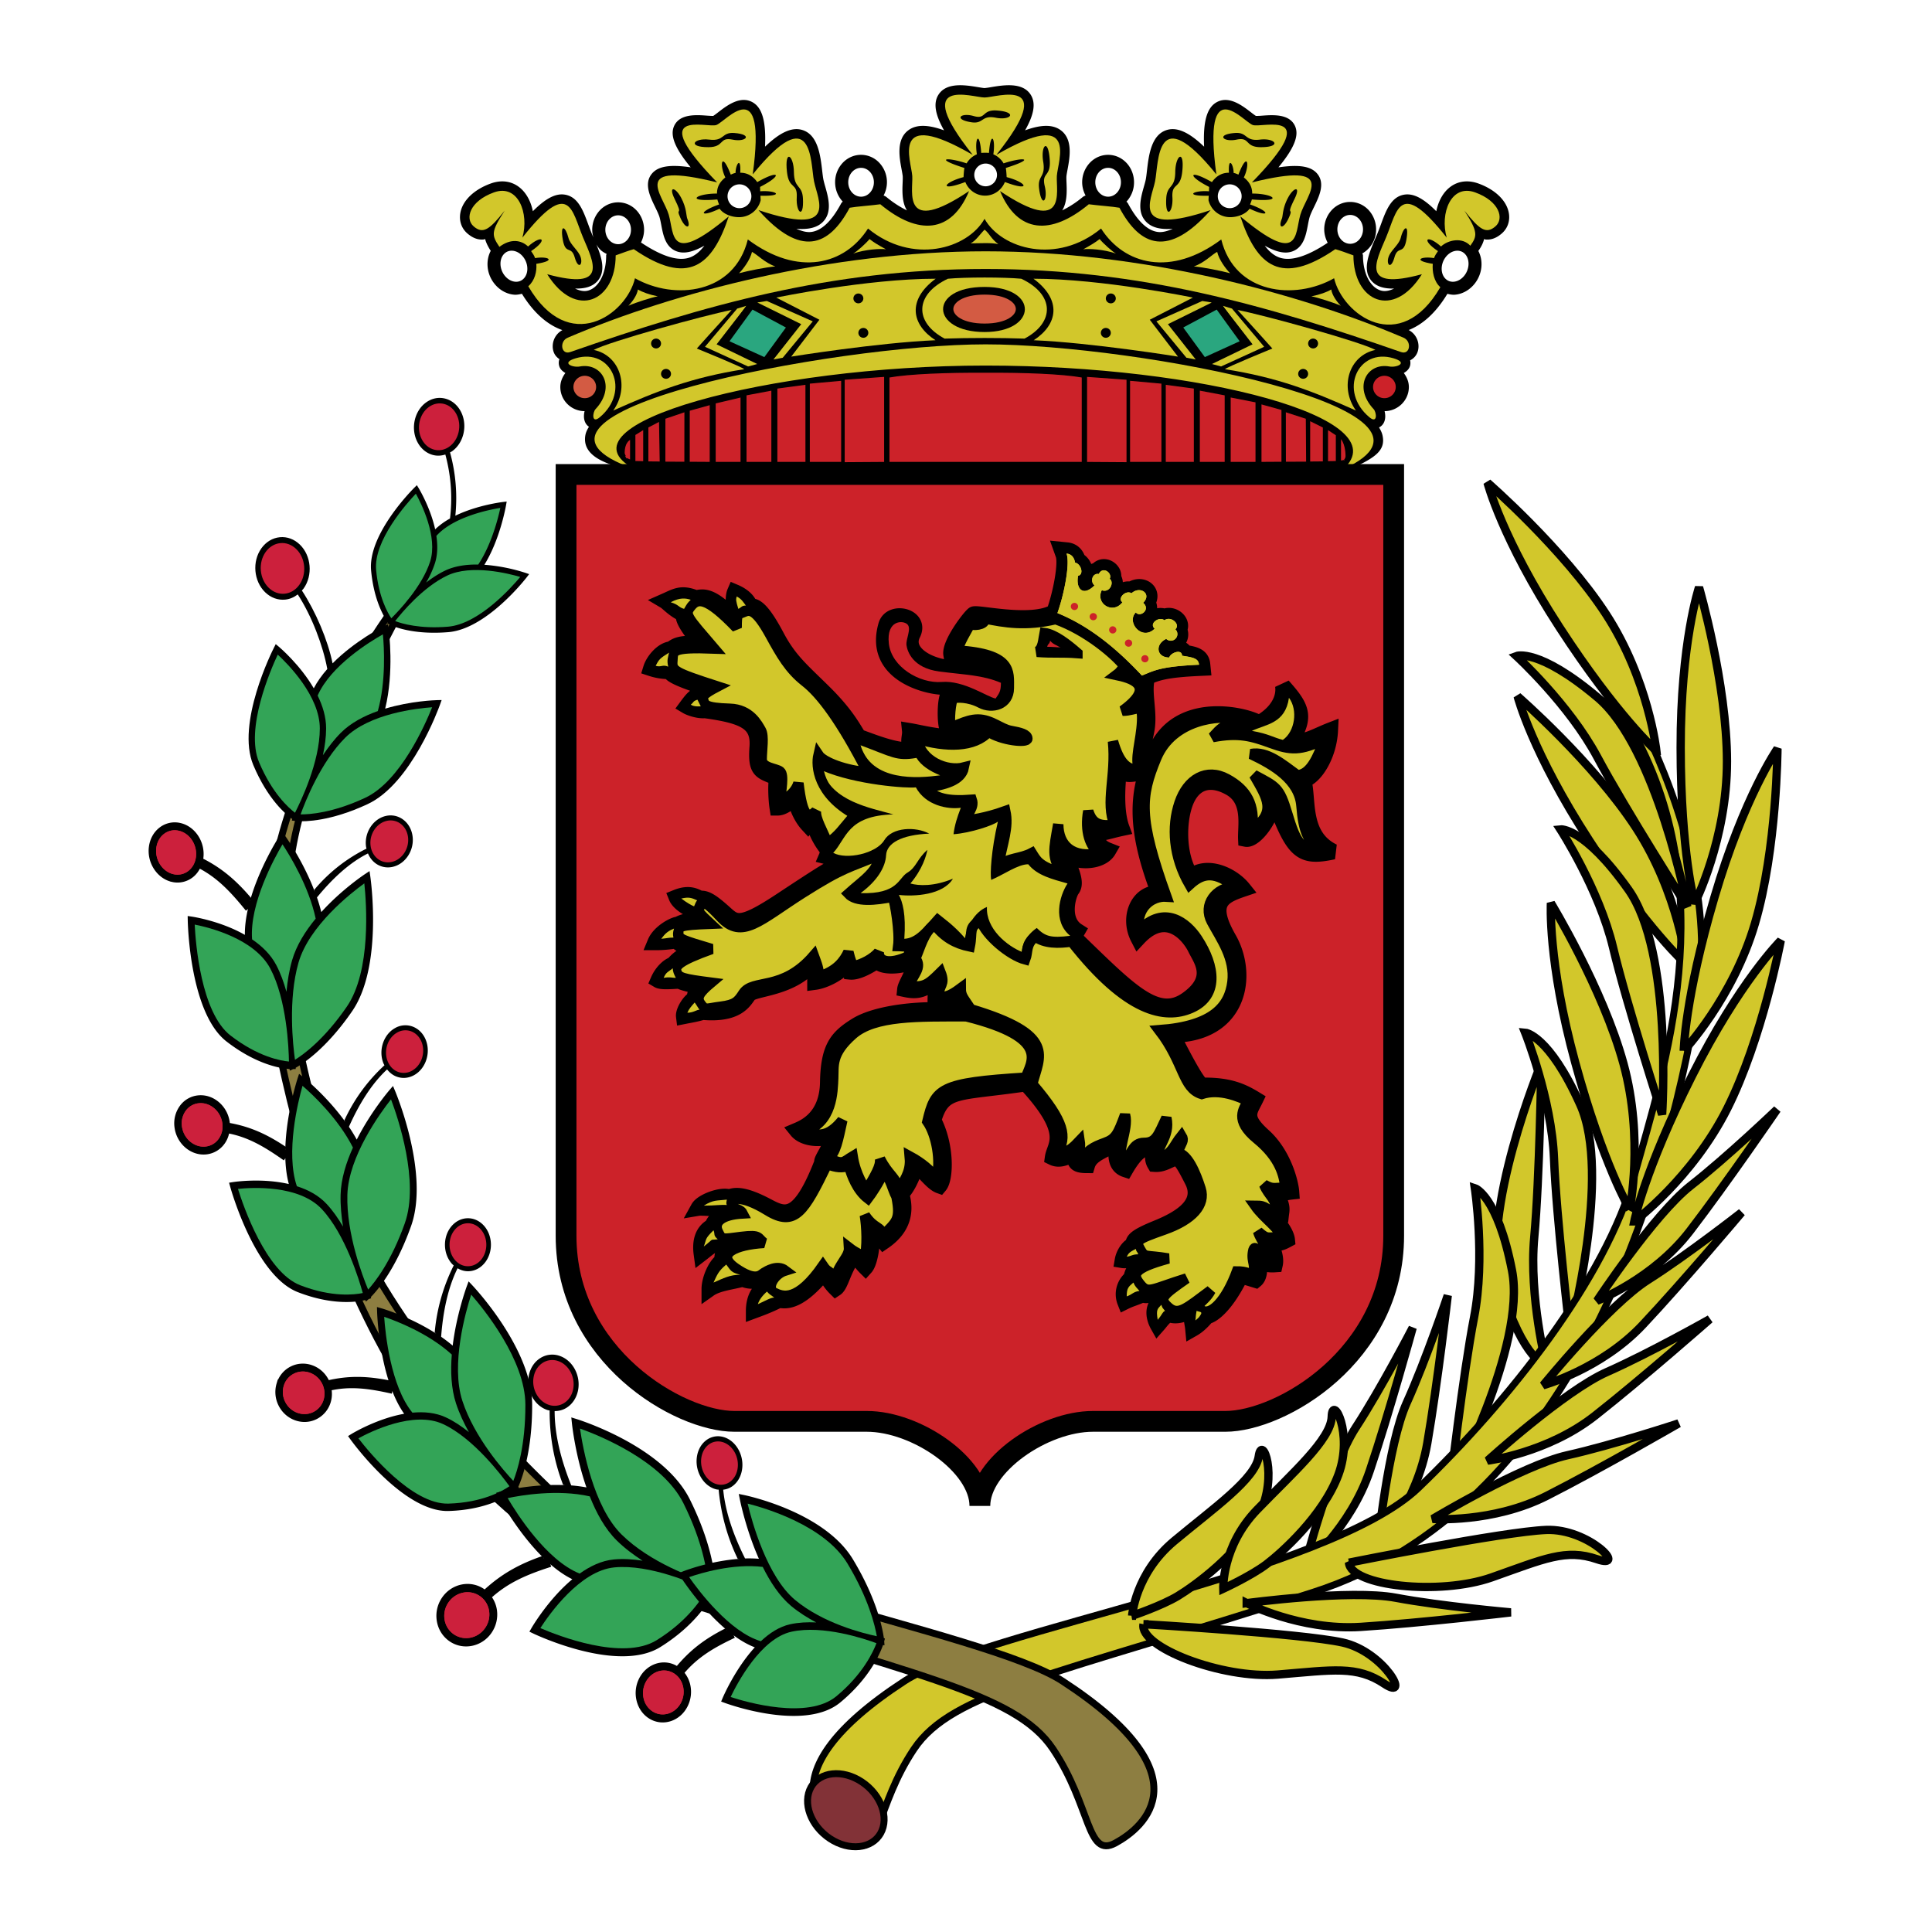 <svg xmlns="http://www.w3.org/2000/svg" width="2500" height="2500" viewBox="0 0 192.756 192.756"><path fill-rule="evenodd" clip-rule="evenodd" fill="#fff" d="M0 0h192.756v192.756H0V0z"/><path d="M150.531 21.224c-.229-1.221-1.359-2.31-3.023-2.913-1.141-.413-2.219-.226-3.039.526-.586.538-.984 1.333-1.17 2.237-1.283-1.291-2.275-1.798-3.188-1.655-1.322.208-1.83 1.589-2.32 2.925-.121.331-.248.673-.383.996l-.186.438c-.635 1.477-1.354 3.15-.371 4.264.471.53 1.189.771 2.238.749-.449.213-.895.314-1.307.198-1.074-.302-1.797-1.713-1.797-3.511 0-.071-.045-.127-.061-.194a2.751 2.751 0 0 0 1.369-2.4 2.83 2.83 0 0 0-.818-2c-.48-.475-1.109-.737-1.768-.737s-1.287.262-1.766.737a2.827 2.827 0 0 0-.822 2c0 .474.131.931.346 1.337-2.025 1.349-3.641 1.862-4.781 1.485-.545-.182-1.039-.581-1.5-1.195 1.156.648 2.025.827 2.736.578 1.139-.4 1.371-1.618 1.559-2.595.055-.293.107-.569.176-.811.082-.285.27-.67.451-1.042.502-1.036 1.129-2.326.32-3.305-.613-.742-1.781-.947-3.877-.638 1.605-1.946 2.088-3.214 1.643-4.153-.57-1.202-2.199-1.084-3.275-1.005a6.934 6.934 0 0 1-.617.027 7.63 7.63 0 0 1-.455-.334c-.889-.688-2.23-1.729-3.473-1.026-.955.541-1.354 1.912-1.238 4.429-1.488-1.429-2.668-1.965-3.684-1.676-1.6.455-1.842 2.558-2.021 4.093-.037.334-.074.649-.117.859-.039.202-.111.45-.186.712-.312 1.099-.74 2.603.293 3.571.555.521 1.391.727 2.59.63-.521.232-1.021.373-1.467.321-1.047-.121-2.059-1.083-3.008-2.858-.037-.068-.098-.114-.148-.17a2.813 2.813 0 0 0 .756-1.933c0-.756-.297-1.484-.818-2-.482-.476-1.109-.737-1.768-.737s-1.285.261-1.766.737a2.827 2.827 0 0 0-.822 2c0 .469.127.921.34 1.324a.984.984 0 0 0-.287.15 10.201 10.201 0 0 1-2.045 1.333c.508-.811.463-1.931.432-2.743-.012-.248-.02-.482-.012-.634.01-.15.059-.414.111-.693.227-1.221.57-3.066-.727-3.966-.781-.542-1.908-.535-3.506.047.896-1.582 1.072-2.697.584-3.512-.795-1.325-2.729-1.004-4.008-.792a7.267 7.267 0 0 1-.619.088c-.092 0-.398-.051-.619-.088-1.28-.212-3.213-.533-4.007.792-.489.815-.312 1.93.583 3.513-1.598-.583-2.725-.589-3.505-.048-1.297.9-.954 2.745-.727 3.966.052.279.101.543.11.693.009.152 0 .386-.011.633-.033.812-.077 1.932.43 2.743-.65-.32-1.328-.738-2.045-1.333a.958.958 0 0 0-.285-.149 2.825 2.825 0 0 0-.483-3.325 2.497 2.497 0 0 0-1.766-.737c-.659 0-1.287.261-1.768.737a2.824 2.824 0 0 0-.819 2c0 .724.28 1.418.761 1.928-.053.058-.115.105-.153.175-.95 1.776-1.961 2.737-3.008 2.858-.447.052-.945-.089-1.466-.321 1.198.097 2.035-.11 2.591-.63 1.031-.968.604-2.472.292-3.571a10.282 10.282 0 0 1-.186-.712c-.042-.21-.079-.525-.118-.859-.178-1.535-.421-3.638-2.021-4.093-1.014-.289-2.196.247-3.684 1.676.116-2.518-.282-3.888-1.237-4.429-1.242-.704-2.585.337-3.474 1.025a7.337 7.337 0 0 1-.454.334c-.133.006-.4-.011-.617-.027-1.078-.079-2.706-.197-3.276 1.005-.445.939.036 2.207 1.642 4.153-2.096-.31-3.265-.104-3.876.638-.808.979-.182 2.27.321 3.305.181.373.368.757.45 1.042.069.241.122.518.177.811.186.978.417 2.195 1.558 2.595.711.25 1.581.07 2.735-.578-.46.614-.955 1.013-1.5 1.195-1.147.38-2.777-.14-4.825-1.512.189-.381.308-.809.308-1.269 0-.755-.299-1.485-.82-2a2.498 2.498 0 0 0-1.766-.736c-.659 0-1.287.261-1.767.736a2.827 2.827 0 0 0-.82 2c0 .259.047.511.114.757l-.146-.34c-.136-.323-.261-.665-.382-.996-.491-1.335-.997-2.717-2.321-2.925-.912-.144-1.903.364-3.187 1.655-.185-.904-.584-1.699-1.17-2.237-.819-.752-1.899-.939-3.039-.526-1.665.604-2.795 1.692-3.022 2.913-.15.803.106 1.559.703 2.072.527.454 1.054.649 1.612.598.053-.005.102-.034.153-.044.094.357.277.737.56 1.176-.509.967-.426 2.241.329 3.229.505.661 1.232 1.078 1.995 1.145.272.024.532-.028.786-.091 1.322 2.148 2.76 3.177 4.037 3.626-.876.479-1.142 1.495-.849 2.235.116.292.32.501.555.663-.088.24-.075.468-.033.638.086.35.335.573.627.742-.303.41-.505.88-.505 1.397 0 .645.254 1.251.715 1.707a2.436 2.436 0 0 0 1.706.703c-.118.494-.093 1.045.271 1.422.019.02.077.075.166.136-.178.282-.312.567-.361.856-.432 2.513 3.306 3.089 4.55 3.52.469.162 14.467.127 14.553.127h20.832l14.109.03 10.285-.03s11.227.065 11.652-.127c2.682-1.204 3.902-1.92 3.553-3.512-.059-.27-.188-.534-.346-.795a1.24 1.24 0 0 0 .283-.204c.365-.376.389-.928.271-1.422 1.336-.011 2.42-1.086 2.42-2.41 0-.517-.201-.987-.506-1.397.293-.169.543-.392.629-.742.035-.143.047-.326.002-.522.316-.156.578-.416.723-.778.295-.745.025-1.769-.863-2.245 1.232-.487 2.6-1.53 3.859-3.613.246.058.496.111.76.088.762-.066 1.49-.483 1.996-1.145.75-.985.836-2.256.332-3.222.303-.427.484-.806.574-1.18.051.008.098.036.146.042.559.052 1.086-.144 1.613-.598.597-.517.853-1.272.704-2.075zm-91.028 3.171c.115.191.245.373.404.529.181.179.399.296.616.412-.009.05-.045.089-.045.142 0 1.797-.722 3.209-1.796 3.511-.413.116-.858.015-1.306-.198 1.046.022 1.767-.219 2.236-.749.849-.962.43-2.339-.109-3.647z" fill-rule="evenodd" clip-rule="evenodd"/><path d="M94.573 27.81c-3.309 1.554-3.392 4.336-.331 5.972 2.316-.082 5.664-.082 7.98 0 3.061-1.636 2.979-4.418-.33-5.972-1.738-.164-5.581-.164-7.319 0z" fill-rule="evenodd" clip-rule="evenodd" fill="#d2c72b"/><path d="M98.232 33.127c5.275 0 5.441-4.5 0-4.5-5.644.001-5.396 4.5 0 4.5z" fill-rule="evenodd" clip-rule="evenodd"/><path d="M98.334 26.836c-15.532 0-28.104 3.648-41.443 8.288-.918.319-1.102-1.069-.26-1.428 10.715-4.58 26.279-8.623 41.703-8.623 15.424 0 30.988 4.043 41.703 8.623.842.359.656 1.748-.26 1.428-13.338-4.64-25.912-8.288-41.443-8.288z" fill-rule="evenodd" clip-rule="evenodd" fill="#d2c72b"/><path d="M98.334 36.472c-21.635 0-43.311 5.922-35.023 10.326-15.907-5.506 19.831-12.442 35.023-12.442 15.193 0 48.926 6.496 35.691 12.442 5.616-5.065-14.056-10.326-35.691-10.326z" fill-rule="evenodd" clip-rule="evenodd" fill="#d2c72b"/><path fill-rule="evenodd" clip-rule="evenodd" fill="#cc2229" stroke="#000" stroke-width=".112" stroke-miterlimit="2.613" d="M84.219 37.835l4.047-.293v8.599l-4.047.027v-8.333zM80.739 38.225l3.238-.293v8.206h-3.238v-7.913zM77.501 38.719l2.914-.39v7.809h-2.914v-7.419zM74.425 39.396l2.59-.488v7.23h-2.59v-6.742zM71.349 40.205l2.591-.614v6.547h-2.591v-5.933zM68.76 40.935l2.104-.586v5.789l-2.104-.013v-5.19zM66.332 41.738l2.008-.683-.006 5.07-2.007-.011.005-4.376zM64.631 42.616l1.176-.615.068 4.101-1.244-.012v-3.474zM63.337 43.366l.89-.554v3.254l-.89-.012v-2.688zM62.269 45.19c0-1.188.648-1.391.648-1.391v2.125l-.417-.179c.001.001-.231-.405-.231-.555zM112.449 37.835l-4.047-.293v8.599l4.047.027v-8.333zM115.93 38.225l-3.239-.293v8.206h3.239v-7.913zM119.166 38.719l-2.912-.39v7.809h2.912v-7.419zM122.242 39.396l-2.59-.488v7.23h2.59v-6.742zM125.318 40.096l-2.589-.505v6.547h2.589v-6.042zM127.908 40.859l-2.105-.585v5.864l2.105-.013v-5.266zM130.338 41.738l-2.106-.683.006 5.07 2.131-.011-.031-4.376zM132.037 42.616l-1.377-.682v4.168l1.377-.012v-3.474zM133.332 43.393l-.891-.581v3.254l.891-.012v-2.661zM134.303 45.486c-.023-1.39-.566-1.812-.566-1.812v2.345l.354-.07c-.001 0 .216-.178.212-.463zM98.334 37.133c3.789-.022 7.596.116 9.648.482v8.522H88.685v-8.522c2.053-.366 5.86-.504 9.649-.482z"/><path d="M98.232 9.728c-1.18 0-7.489-2.207-1.184 5.723-8.316-4.818-6.123.602-6.031 2.108s-1.096 6.023 5.667 1.506c-1.755 4.22-5.06 4.462-8.854 1.315-.902.124-2.383.223-3.06.347-2.08 3.89-4.895 4.979-9.099.235 8.026 2.689 5.925-.994 5.546-2.867-.378-1.874-.052-8.189-6.116-.696 1.421-10.406-2.695-5.235-3.643-4.923-.947.312-7.2-1.769.095 5.724-8.811-2.186-5.4 1.249-4.832 3.226.568 1.977.02 5.158 5.989.163-1.646 4.965-4.064 6.988-9.479 3.271-.451.124-1.128.371-1.805.619 0 4.583-3.971 6.445-6.832 1.881 6.214 1.689 4.581-1.274 3.58-3.658-1.142-2.72-1.335-5.97-6.054.005.693-2.411-.424-5.387-2.84-4.511-2.416.875-2.924 2.615-2.022 3.391.93.801 1.582.333 3.093-1.57-1.376 2.132-1.317 2.425-.525 3.614 1.131-.854 2.173-.686 2.86-.038 1.41-1.247 2.05-.715.303.462.152.221.309.435.395.697 1.276-.214 2.216.239.124.571.067.767-.152 1.671-.801 2.238 4.038 6.949 9.789 2.834 10.646-.797 3.948 2.23 9.912 1.573 11.258-3.873 5.017 3.752 9.667 2.542 11.992-1.09 4.406 3.631 9.913 2.058 11.625-.968 1.713 3.026 7.221 4.6 11.625.968 2.326 3.631 6.977 4.842 11.992 1.09 1.348 5.446 7.311 6.103 11.258 3.873.859 3.631 6.562 7.839 10.6.89-.648-.568-.822-1.563-.754-2.331-2.094-.332-1.152-.785.123-.571.088-.262.244-.476.396-.697-1.748-1.177-1.109-1.709.303-.462.688-.648 2.104-.966 2.924-.075.697-.973.787-1.369-.59-3.501 1.512 1.902 2.164 2.371 3.094 1.57.9-.776.395-2.516-2.021-3.391s-3.533 2.101-2.84 4.511c-4.719-5.975-4.912-2.725-6.055-.005-1.002 2.383-2.633 5.347 3.58 3.658-2.861 4.564-6.832 2.702-6.832-1.881-.676-.248-1.354-.496-1.805-.619-5.414 3.716-7.832 1.694-9.479-3.271 5.969 4.995 5.422 1.814 5.99-.163.566-1.977 3.979-5.411-4.832-3.226 7.295-7.493 1.041-5.412.094-5.724-.947-.312-5.062-5.483-3.643 4.923-6.062-7.493-5.736-1.177-6.115.696-.379 1.873-2.48 5.556 5.547 2.867-4.205 4.744-7.02 3.655-9.1-.235-.676-.124-2.156-.223-3.059-.347-3.795 3.147-7.098 2.904-8.854-1.315 6.762 4.517 5.574 0 5.666-1.506s2.285-6.926-6.031-2.108c6.311-7.93.002-5.723-1.178-5.723z" fill-rule="evenodd" clip-rule="evenodd" fill="#d2c72b"/><path fill-rule="evenodd" clip-rule="evenodd" fill="#d2c72b" d="M75.548 36.318l-.91.245-4.302-1.963 3.216-3.813.921-.277-2.978 3.844 4.053 1.964zM77.168 35.866l.926-.174 2.996-3.63-4.58-2.032-.951.15 4.382 2.164-2.773 3.522z"/><path d="M98.232 32.637c4.613 0 4.652-3.6 0-3.6-4.651 0-4.612 3.6 0 3.6z" fill-rule="evenodd" clip-rule="evenodd" fill="#d35b43" stroke="#000" stroke-width=".712" stroke-miterlimit="2.613"/><path d="M77.451 29.691l4.301 2.209-2.812 3.681s8.603-1.391 14.394-1.636c-2.399-1.554-2.857-4.008.019-6.136-6.886.001-15.902 1.882-15.902 1.882z" fill-rule="evenodd" clip-rule="evenodd" fill="#d2c72b"/><path d="M85.144 29.773c0-.271.222-.491.496-.491s.497.22.497.491-.223.491-.497.491-.496-.22-.496-.491zM85.64 33.209c0-.271.222-.491.497-.491s.496.22.496.491-.222.491-.496.491-.497-.22-.497-.491z" fill-rule="evenodd" clip-rule="evenodd"/><path fill-rule="evenodd" clip-rule="evenodd" fill="#2aa67f" stroke="#000" stroke-width=".712" stroke-miterlimit="2.613" d="M74.969 30.428l-2.73 3.763 4.136 1.881 2.564-3.517-3.97-2.127z"/><path d="M72.996 30.924c-2.779.55-12.229 3.162-13.758 3.987 2.641.55 3.613 3.711 1.945 6.048 4.309-1.924 7.783-3.299 13.063-4.124 0-.137-4.725-2.062-4.725-2.062s2.085-2.337 3.475-3.849z" fill-rule="evenodd" clip-rule="evenodd" fill="#d2c72b"/><path d="M64.96 34.272c0-.271.222-.491.496-.491.273 0 .496.22.496.491a.494.494 0 0 1-.496.491.492.492 0 0 1-.496-.491zM65.953 37.3c0-.271.223-.491.497-.491s.496.219.496.491c0 .271-.222.491-.496.491s-.497-.22-.497-.491z" fill-rule="evenodd" clip-rule="evenodd"/><path d="M57.433 35.746c3.557-1.063 5.542 3.272 2.399 5.89-.823.685-.716-.495-.414-.818 2.068-2.208.662-4.663-1.572-4.254-.727.133-1.936-.363-.413-.818z" fill-rule="evenodd" clip-rule="evenodd" fill="#d2c72b"/><path d="M56.854 38.609c0-.813.667-1.473 1.489-1.473.822 0 1.489.659 1.489 1.473 0 .813-.667 1.473-1.489 1.473-.822 0-1.489-.66-1.489-1.473z" fill-rule="evenodd" clip-rule="evenodd" fill="#d35b43" stroke="#000" stroke-width=".712" stroke-miterlimit="2.613"/><path fill-rule="evenodd" clip-rule="evenodd" fill="#d2c72b" d="M120.916 36.318l.91.245 4.301-1.963-3.213-3.813-.922-.277 2.977 3.844-4.053 1.964zM119.297 35.866l-.926-.174-2.996-3.63 4.578-2.032.951.15-4.381 2.164 2.774 3.522z"/><path d="M119.014 29.691l-4.301 2.209 2.812 3.681s-8.604-1.391-14.393-1.636c2.398-1.554 2.855-4.008-.02-6.136 6.886.001 15.902 1.882 15.902 1.882z" fill-rule="evenodd" clip-rule="evenodd" fill="#d2c72b"/><path d="M111.322 29.773a.496.496 0 0 0-.496-.491.495.495 0 0 0-.498.491c0 .271.223.491.498.491.272 0 .496-.22.496-.491zM110.826 33.209c0-.271-.225-.491-.498-.491s-.496.22-.496.491.223.491.496.491.498-.22.498-.491z" fill-rule="evenodd" clip-rule="evenodd"/><path fill-rule="evenodd" clip-rule="evenodd" fill="#2aa67f" stroke="#000" stroke-width=".712" stroke-miterlimit="2.613" d="M121.496 30.428l2.729 3.763-4.135 1.881-2.565-3.517 3.971-2.127z"/><path d="M123.469 30.924c2.779.55 12.23 3.162 13.758 3.987-2.641.55-3.613 3.711-1.945 6.048-4.309-1.924-7.783-3.299-13.062-4.124 0-.137 4.725-2.062 4.725-2.062s-2.088-2.337-3.476-3.849z" fill-rule="evenodd" clip-rule="evenodd" fill="#d2c72b"/><path d="M131.504 34.272a.493.493 0 0 0-.494-.491.495.495 0 0 0-.498.491c0 .271.223.491.498.491a.491.491 0 0 0 .494-.491zM130.512 37.3a.493.493 0 0 0-.496-.491.494.494 0 0 0-.496.491c0 .271.223.491.496.491.275 0 .496-.22.496-.491z" fill-rule="evenodd" clip-rule="evenodd"/><path d="M139.031 35.746c-3.557-1.063-5.541 3.272-2.398 5.89.824.685.717-.495.414-.818-2.068-2.208-.662-4.663 1.572-4.254.727.133 1.936-.363.412-.818z" fill-rule="evenodd" clip-rule="evenodd" fill="#d2c72b"/><path d="M136.633 38.609c0-.813.668-1.473 1.488-1.473.824 0 1.49.659 1.49 1.473 0 .813-.666 1.473-1.49 1.473-.82 0-1.488-.66-1.488-1.473z" fill-rule="evenodd" clip-rule="evenodd" fill="#cc2229" stroke="#000" stroke-width=".712" stroke-miterlimit="2.613"/><path d="M63.644 28.882c-.086.598-.604 1.28-.948 1.621.775-.341 2.415-.853 2.932-.938-.863-.17-1.552-.426-1.984-.683zM75.027 25.13c-.172.767-.862 1.706-1.293 2.132.949-.256 2.673-.597 3.622-.682-1.036-.342-1.812-1.194-2.329-1.45zM86.754 23.851c-.345.426-1.293 1.279-1.639 1.45 1.208-.427 2.76-.512 3.277-.427-.775-.427-1.206-.683-1.638-1.023zM98.232 22.912c-.439.426-.871 1.109-1.389 1.365.862 0 2.157-.085 2.76.085-.777-.597-.843-1.024-1.371-1.45zM132.82 28.882c.086.598.604 1.28.949 1.621-.777-.341-2.414-.853-2.932-.938.862-.17 1.552-.426 1.983-.683zM121.438 25.13c.172.767.863 1.706 1.295 2.132-.949-.256-2.674-.597-3.623-.682 1.035-.342 1.81-1.194 2.328-1.45zM109.711 23.851c.344.426 1.293 1.279 1.637 1.45-1.205-.427-2.76-.512-3.275-.427.775-.427 1.206-.683 1.638-1.023z" fill-rule="evenodd" clip-rule="evenodd" fill="#d2c72b"/><path d="M57.34 25.679c-.351-1.231-.925-.194-1.196-1.795-.271-1.602.278-1.294.564-.171.188.738 1.042 1.281 1.24 1.998.198.717-.257 1.2-.608-.032zM67.309 19.849c-.656-1.331.071-1.2.644-.127s.498 1.809.619 2.095c.412.977-.148 1.125-.689-.078-.542-1.204.353-.008-.574-1.89zM70.759 13.929c-1.547-.188-2.234.755-.086.755 1.635 0 1.031-1.038 2.406-.755 1.376.283 2.077-.521.172-.661-1.289-.094-.945.85-2.492.661zM79.209 17.169c-.018-1.709-.955-2.344-.692-.002.199 1.783 1.063.998.975 2.532s.725 2.2.618.106c-.071-1.416-.882-.927-.901-2.636z" fill-rule="evenodd" clip-rule="evenodd"/><path d="M92.486 16.125c.27-1.622-.511-2.413-.656-.141-.109 1.728.841 1.159.5 2.594-.341 1.435.317 2.229.568.226.169-1.355-.681-1.055-.412-2.679z" fill-rule="evenodd" clip-rule="evenodd" fill="#d2c72b"/><path d="M99.365 11.748c1.479.295 2.197-.562.129-.721-1.574-.121-1.055.923-2.361.549s-2.03.348-.206.624c1.235.186.962-.748 2.438-.452zM75.551 18.169c2.321-1.322 2.515-.653.28.48l.013.437c1.594-.125 2.532.506.027.443l.021.447a2.217 2.217 0 0 1-2.152 1.692c-.739 0-1.545-.291-1.948-.847-1.977.944-2.195.333-.046-.421a3.95 3.95 0 0 1-.176-.5c-3.266.284-2.185-.589-.036-.589 0-.707.319-1.199.834-1.606-.602-1.228-.404-2.737.541-.282.165-.071.295-.137.478-.167 0-.85.554-1.722.468-.022.748-.001 1.294.366 1.696.935zM104.08 16.125c-.27-1.622.512-2.413.656-.141.109 1.728-.842 1.159-.5 2.594.34 1.435-.316 2.229-.568.226-.17-1.355.682-1.055.412-2.679zM98.283 19.519c-.9 0-1.657-.572-1.972-1.359-2.652 1.001-2.247.056-.175-.49 0-.17.046-.752.083-.911-3.15-1.001-1.686-1.098.221-.46.23-.402.595-.722 1.023-.905-.248-1.64.27-2.412.436-.135.129-.024.641-.024.77 0 .166-2.276.684-1.504.436.135.428.184.793.503 1.021.905 1.908-.638 3.373-.541.223.46.037.158.082.741.082.911 2.072.546 2.479 1.492-.174.49-.318.787-1.075 1.359-1.974 1.359zM139.125 25.679c.35-1.231.924-.194 1.195-1.795.271-1.602-.277-1.294-.564-.171-.188.738-1.043 1.281-1.24 1.998-.198.717.259 1.2.609-.032zM129.156 19.849c.654-1.331-.072-1.2-.645-.127-.574 1.073-.498 1.809-.619 2.095-.412.977.148 1.125.689-.078.544-1.204-.352-.008.575-1.89zM125.705 13.929c1.547-.188 2.234.755.086.755-1.635 0-1.031-1.038-2.406-.755s-2.076-.521-.172-.661c1.289-.094.945.85 2.492.661zM117.256 17.169c.018-1.709.955-2.344.693-.002-.201 1.783-1.064.998-.977 2.532s-.725 2.2-.617.106c.071-1.416.881-.927.901-2.636zM120.914 18.169c-2.32-1.322-2.514-.653-.279.48l-.014.437c-1.594-.125-2.531.506-.027.443l-.021.447a2.221 2.221 0 0 0 2.154 1.692c.738 0 1.545-.291 1.947-.847 1.979.944 2.195.333.045-.421.051-.121.152-.37.178-.5 3.266.284 2.186-.589.035-.589 0-.707-.318-1.199-.834-1.606.604-1.228.404-2.737-.541-.282-.164-.071-.295-.137-.477-.167 0-.85-.555-1.722-.469-.022-.748-.001-1.295.366-1.697.935z" fill-rule="evenodd" clip-rule="evenodd"/><path d="M146.402 27.687c.646-.849.625-2.041-.053-2.662-.676-.621-1.75-.436-2.398.413s-.625 2.041.053 2.662c.676.621 1.75.436 2.398-.413zM72.232 19.525a1.545 1.545 0 0 1 3.088 0 1.545 1.545 0 1 1-3.088 0zM96.848 17.398a1.49 1.49 0 0 1 2.978 0 1.49 1.49 0 1 1-2.978 0zM50.049 27.687c-.649-.849-.626-2.041.05-2.662.677-.621 1.751-.436 2.399.413.649.849.625 2.041-.051 2.662-.675.621-1.749.436-2.398-.413zM60.039 22.923c0-.992.732-1.796 1.635-1.796s1.635.804 1.635 1.796-.732 1.796-1.635 1.796-1.635-.804-1.635-1.796zM84.273 18.184c0-.992.732-1.795 1.636-1.795.902 0 1.635.803 1.635 1.795 0 .992-.732 1.796-1.635 1.796-.904-.001-1.636-.804-1.636-1.796zM121.145 19.525a1.545 1.545 0 0 1 3.088 0 1.545 1.545 0 1 1-3.088 0zM133.074 22.883c0-.992.73-1.796 1.635-1.796.902 0 1.635.805 1.635 1.796 0 .992-.732 1.796-1.635 1.796-.904 0-1.635-.804-1.635-1.796zM108.922 18.184c0-.992.73-1.795 1.635-1.795.902 0 1.635.803 1.635 1.795 0 .992-.732 1.796-1.635 1.796-.905-.001-1.635-.804-1.635-1.796z" fill-rule="evenodd" clip-rule="evenodd" fill="#fff" stroke="#000" stroke-width=".712" stroke-miterlimit="2.613"/><path d="M137.441 154.388s1.018-10.258 2.914-14.448c1.898-4.19 4.088-10.691 4.088-10.691s-1.02 8.812-2.041 14.735c-1.019 5.923-4.961 10.404-4.961 10.404zM130.164 156.267s2.58-9.986 5.1-13.842c2.518-3.857 5.678-9.955 5.678-9.955s-2.359 8.558-4.275 14.259c-1.921 5.702-6.503 9.538-6.503 9.538zM153.779 106.088s-6.215 14.991-4.01 22.332c2.207 7.341 4.51 7.829 4.51 7.829s-1.75-6.878-1.205-12.811c.545-5.931.705-17.35.705-17.35z" fill-rule="evenodd" clip-rule="evenodd" fill="#d2c72b" stroke="#000" stroke-width=".829" stroke-miterlimit="2.613"/><path d="M144.645 148.606s7.678-14.315 6.211-21.835-3.709-8.229-3.709-8.229 1.059 7.015-.074 12.864-2.428 17.2-2.428 17.2zM168.262 96.24s-3.914-3.486-9.658-12.325c-5.744-8.838-7.188-14.438-7.188-14.438s7.576 6.588 11.822 13.121c4.246 6.532 5.024 13.642 5.024 13.642zM156.619 132.873s4.197-15.662 1.047-22.657c-3.15-6.996-5.498-7.186-5.498-7.186s2.637 6.595 2.875 12.548c.238 5.951 1.576 17.295 1.576 17.295z" fill-rule="evenodd" clip-rule="evenodd" fill="#d2c72b" stroke="#000" stroke-width=".829" stroke-miterlimit="2.613"/><path d="M156.225 59.639s16.447 21.097 13.092 40.37c-3.355 19.275-12.461 50.529-38.344 58.864-25.883 8.334-35.947 9.897-39.782 15.627-3.834 5.73-3.355 10.939-6.23 9.377-2.876-1.563-9.107-6.772 5.272-16.149 7.723-5.035 42.324-10.663 51.285-19.273 8.961-8.609 18.693-20.836 21.568-31.254 2.875-10.419 9.035-28.282-.479-44.799-9.515-16.518-6.382-12.763-6.382-12.763z" fill-rule="evenodd" clip-rule="evenodd" fill="#d2c72b" stroke="#000" stroke-width=".692" stroke-miterlimit="2.613"/><path d="M40.021 59.639s-16.446 21.097-13.091 40.37c3.355 19.275 12.461 50.529 38.344 58.864 25.882 8.334 35.947 9.897 39.783 15.627 3.832 5.73 3.354 10.939 6.23 9.377 2.875-1.563 9.105-6.772-5.273-16.149-7.721-5.035-42.324-10.663-51.284-19.273-8.96-8.609-18.693-20.836-21.569-31.254-2.875-10.419-9.036-28.282.479-44.799 9.516-16.518 6.381-12.763 6.381-12.763z" fill-rule="evenodd" clip-rule="evenodd" fill="#8d7e41" stroke="#000" stroke-width=".692" stroke-miterlimit="2.613"/><path d="M52.438 57.158a17.48 17.48 0 0 0-4.112-.81c1.551-2.507 2.13-5.76 2.163-5.948l.062-.36-.336.039c-.148.017-2.612.318-4.785 1.374a17.158 17.158 0 0 0-.53-6.315c.068-.04.139-.07.204-.116 1.183-.843 1.575-2.619.876-3.961-.344-.659-.895-1.116-1.55-1.289-.652-.172-1.33-.04-1.908.371-1.183.842-1.576 2.619-.875 3.961.343.658.894 1.116 1.549 1.289.413.109.834.083 1.235-.046.63 2.329.696 4.497.464 6.386a7.15 7.15 0 0 0-1.479 1.077c-.473-2.155-1.591-4.021-1.663-4.138l-.162-.265-.217.214c-.191.188-4.684 4.667-4.349 8.294.277 2.996 1.298 4.659 1.663 5.17l-.071.098.239.124.131.154.067-.061c.526.23 2.445.937 5.678.669 3.792-.314 7.659-5.265 7.822-5.476l.241-.313-.357-.122z" fill-rule="evenodd" clip-rule="evenodd"/><path d="M42.515 58.122c.593-.453 1.225-.874 1.892-1.193.993-.474 2.167-.621 3.307-.604 1.332-1.999 2-4.685 2.205-5.652-1.117.178-4.68.892-6.383 2.794.136.919.134 1.863-.142 2.727a9.943 9.943 0 0 1-.879 1.928z" fill-rule="evenodd" clip-rule="evenodd" fill="#33a457"/><path d="M44.694 62.525c-2.807.232-4.596-.304-5.268-.56.645-.828 2.751-3.373 5.183-4.536 2.409-1.152 6.123-.213 7.297.133-.915 1.095-4.158 4.71-7.212 4.963z" fill-rule="evenodd" clip-rule="evenodd" fill="#33a457"/><path d="M44.826 44.563c-.46.328-.997.434-1.513.298-.52-.137-.956-.501-1.23-1.027-.571-1.097-.251-2.547.714-3.234.46-.327.998-.433 1.514-.297.519.136.956.501 1.23 1.027.57 1.096.25 2.546-.715 3.233z" fill-rule="evenodd" clip-rule="evenodd" fill="#cc203c"/><path d="M42.918 56.016c-.804 2.521-3.191 4.995-3.876 5.669-.355-.525-1.264-2.098-1.516-4.823-.27-2.921 3.068-6.66 3.965-7.607.532.965 2.21 4.306 1.427 6.761z" fill-rule="evenodd" clip-rule="evenodd" fill="#33a457"/><path d="M43.593 69.853c-.163.004-2.601.078-5.164.849.902-3.646.378-7.749.346-7.985l-.061-.454-.383.193c-.169.085-2.971 1.523-5.149 3.727-.472-2.318-1.685-5.164-3.063-7.27.057-.066.119-.124.171-.196.939-1.312.771-3.28-.377-4.387-.564-.544-1.275-.804-2.001-.731-.723.072-1.374.465-1.833 1.105-.939 1.311-.77 3.28.378 4.388.563.544 1.274.803 2 .731.458-.045.88-.233 1.25-.517 1.394 2.144 2.521 5.105 2.948 7.442-.527.598-.996 1.242-1.35 1.924-1.36-2.341-3.376-4.057-3.503-4.164l-.291-.243-.177.349c-.157.307-3.805 7.576-2.061 11.719 1.441 3.422 3.267 4.941 3.888 5.385l-.047.147.329.042.212.125.057-.102c.707.04 3.24.035 6.965-1.702 4.369-2.036 7.102-9.589 7.216-9.91l.17-.476-.47.011z" fill-rule="evenodd" clip-rule="evenodd"/><path d="M32.214 75.35c.534-.796 1.125-1.572 1.794-2.242.998-.997 2.332-1.685 3.687-2.165.832-2.95.625-6.42.507-7.653-1.254.7-5.204 3.109-6.511 6.107.502 1.028.851 2.145.846 3.288-.003.876-.129 1.78-.323 2.665z" fill-rule="evenodd" clip-rule="evenodd" fill="#33a457"/><path d="M36.429 79.6c-3.233 1.508-5.549 1.66-6.438 1.651.455-1.263 2-5.197 4.443-7.641 2.421-2.42 7.163-2.94 8.681-3.047-.677 1.698-3.169 7.398-6.686 9.037z" fill-rule="evenodd" clip-rule="evenodd" fill="#33a457"/><path d="M29.86 58.354c-.365.509-.881.822-1.453.879-.576.058-1.14-.15-1.59-.584-.937-.905-1.076-2.512-.31-3.582.366-.51.882-.822 1.453-.879.576-.058 1.14.15 1.59.584.938.905 1.077 2.512.31 3.582z" fill-rule="evenodd" clip-rule="evenodd" fill="#cc203c"/><path d="M31.908 72.681c0 3.366-1.917 7.309-2.476 8.407-.616-.466-2.275-1.927-3.586-5.04-1.405-3.336 1.154-9.224 1.863-10.738.988.909 4.199 4.125 4.199 7.371z" fill-rule="evenodd" clip-rule="evenodd" fill="#33a457"/><path d="M41.164 83.445c-.087-.68-.411-1.267-.913-1.652a2.085 2.085 0 0 0-1.75-.386c-1.272.284-2.162 1.647-1.985 3.04.01.077.033.148.049.222a16.118 16.118 0 0 0-5.208 4.102l.049.196c-1.144-3.022-2.854-5.43-2.974-5.595l-.281-.386-.261.403c-.114.178-2.009 3.152-2.944 6.473-1.585-1.88-3.028-3.086-4.966-4.047.018-.079.042-.154.052-.235.188-1.474-.755-2.917-2.101-3.217a2.207 2.207 0 0 0-1.853.407c-.531.408-.874 1.029-.966 1.75-.188 1.474.755 2.917 2.102 3.217a2.21 2.21 0 0 0 1.853-.407c.335-.259.586-.609.755-1.01 1.965.983 3.359 2.453 4.912 4.375-.195.863-.312 1.735-.304 2.576-2.422-1.382-5.145-1.799-5.316-1.825l-.39-.055.008.427c.007.377.209 9.266 3.879 12.1 3.032 2.341 5.481 2.687 6.277 2.736l.029.164.327-.153.259-.008.001-.128c.679-.375 3.03-1.86 5.635-5.649 3.055-4.444 1.861-13.063 1.808-13.429l-.078-.542-.431.285c-.15.099-2.38 1.59-4.382 3.805a16.957 16.957 0 0 0-.433-1.461c1.557-1.904 3.255-3.473 5.09-4.391.16.378.396.709.714.954a2.08 2.08 0 0 0 1.75.385c1.273-.284 2.164-1.648 1.987-3.041z" fill-rule="evenodd" clip-rule="evenodd"/><path d="M28.579 98.95c.102-1.052.268-2.119.56-3.132.435-1.51 1.335-2.929 2.357-4.167-.686-3.229-2.594-6.333-3.312-7.412-.82 1.383-3.301 5.929-3.034 9.481.975.662 1.851 1.498 2.412 2.562.429.818.758 1.733 1.017 2.668z" fill-rule="evenodd" clip-rule="evenodd" fill="#33a457"/><path d="M34.599 100.44c-2.262 3.29-4.339 4.782-5.169 5.295-.202-1.439-.71-6.001.353-9.699 1.055-3.665 5.206-6.917 6.565-7.903.209 1.973.71 8.729-1.749 12.307z" fill-rule="evenodd" clip-rule="evenodd" fill="#33a457"/><path d="M19.549 85.507c-.073.573-.344 1.067-.764 1.39a1.759 1.759 0 0 1-1.474.321c-1.099-.245-1.87-1.422-1.716-2.626.073-.573.344-1.066.764-1.389a1.749 1.749 0 0 1 1.473-.321c1.101.243 1.871 1.421 1.717 2.625z" fill-rule="evenodd" clip-rule="evenodd" fill="#cc203c"/><path d="M24.945 89.862c-1.584-1.88-3.028-3.086-4.965-4.047.018-.079.042-.154.052-.235.188-1.474-.755-2.918-2.101-3.217a2.21 2.21 0 0 0-1.853.407c-.531.408-.874 1.029-.966 1.75-.188 1.474.755 2.917 2.102 3.217a2.21 2.21 0 0 0 1.853-.407c.336-.259.586-.609.755-1.01 1.965.983 3.359 2.453 4.912 4.375" fill="none" stroke="#000" stroke-width=".518" stroke-miterlimit="2.613"/><path d="M19.549 85.507c-.073.573-.344 1.067-.764 1.39a1.759 1.759 0 0 1-1.474.321c-1.099-.245-1.87-1.422-1.716-2.626.073-.573.344-1.066.764-1.389a1.749 1.749 0 0 1 1.473-.321c1.101.243 1.871 1.421 1.717 2.625zM38.594 81.897a1.66 1.66 0 0 1 1.392.304c.396.306.653.771.722 1.312.145 1.137-.583 2.25-1.622 2.481a1.655 1.655 0 0 1-1.392-.304c-.396-.305-.653-.771-.721-1.312-.145-1.136.581-2.249 1.621-2.481z" fill-rule="evenodd" clip-rule="evenodd" fill="#cc203c"/><path d="M26.975 96.646c1.636 3.11 1.832 7.916 1.854 9.263-.803-.071-3.067-.462-5.826-2.591-2.956-2.281-3.488-9.25-3.578-11.072 1.367.268 5.957 1.375 7.55 4.4z" fill-rule="evenodd" clip-rule="evenodd" fill="#33a457"/><path d="M42.48 103.753c-.252-.629-.71-1.099-1.29-1.323a2.061 2.061 0 0 0-1.78.144c-1.155.647-1.672 2.221-1.155 3.51.028.07.069.133.103.2a17.238 17.238 0 0 0-3.994 5.479l.096.174c-1.854-2.574-4.099-4.39-4.255-4.513l-.367-.289-.15.465c-.066.205-1.149 3.625-1.225 7.097-1.994-1.344-3.683-2.082-5.787-2.436-.004-.081.001-.161-.008-.242-.186-1.475-1.453-2.588-2.824-2.48a2.293 2.293 0 0 0-1.682.938 2.703 2.703 0 0 0-.494 1.967c.186 1.475 1.453 2.587 2.824 2.48a2.302 2.302 0 0 0 1.682-.938c.259-.347.413-.758.477-1.193 2.136.369 3.843 1.373 5.817 2.769.027.888.131 1.762.349 2.57-2.676-.62-5.401-.221-5.573-.195l-.389.062.114.408c.1.361 2.506 8.859 6.745 10.51 3.501 1.361 5.945.975 6.724.788l.069.15.276-.244.249-.083-.032-.125c.56-.562 2.455-2.682 4.019-7.096 1.835-5.178-1.459-13.124-1.6-13.461l-.21-.498-.344.4c-.12.14-1.895 2.231-3.272 4.951a16.459 16.459 0 0 0-.781-1.279c1.025-2.291 2.27-4.3 3.808-5.724.248.317.558.567.924.709.582.226 1.214.174 1.781-.144 1.154-.646 1.673-2.22 1.155-3.508z" fill-rule="evenodd" clip-rule="evenodd"/><path d="M34.222 122.378c-.163-1.042-.27-2.117-.24-3.18.042-1.581.556-3.212 1.232-4.705-1.463-2.907-4.073-5.335-5.033-6.161-.446 1.572-1.703 6.679-.562 10.019 1.104.351 2.155.897 2.96 1.76.617.659 1.162 1.443 1.643 2.267z" fill-rule="evenodd" clip-rule="evenodd" fill="#33a457"/><path d="M40.389 122.044c-1.358 3.832-2.987 5.881-3.659 6.617-.553-1.327-2.177-5.568-2.073-9.441.103-3.839 3.291-8.189 4.354-9.538.692 1.837 2.856 8.193 1.378 12.362z" fill-rule="evenodd" clip-rule="evenodd" fill="#33a457"/><path d="M22.185 112.09a2.144 2.144 0 0 1-.39 1.562c-.326.437-.801.7-1.338.742-1.12.088-2.154-.821-2.306-2.024a2.143 2.143 0 0 1 .39-1.561 1.82 1.82 0 0 1 1.338-.742c1.12-.088 2.154.82 2.306 2.023z" fill-rule="evenodd" clip-rule="evenodd" fill="#cc203c"/><path d="M28.463 114.696c-1.994-1.344-3.683-2.082-5.787-2.436-.004-.081.001-.161-.008-.243-.186-1.474-1.453-2.587-2.824-2.479a2.293 2.293 0 0 0-1.682.938 2.703 2.703 0 0 0-.494 1.967c.186 1.475 1.453 2.587 2.824 2.48a2.302 2.302 0 0 0 1.682-.938c.259-.347.413-.758.477-1.193 2.136.369 3.843 1.373 5.817 2.769" fill="none" stroke="#000" stroke-width=".518" stroke-miterlimit="2.613"/><path d="M22.185 112.09a2.144 2.144 0 0 1-.39 1.562c-.326.437-.801.7-1.338.742-1.12.088-2.154-.821-2.306-2.024a2.143 2.143 0 0 1 .39-1.561 1.82 1.82 0 0 1 1.338-.742c1.12-.088 2.154.82 2.306 2.023zM39.621 103.019a1.644 1.644 0 0 1 1.416-.117c.457.178.82.551 1.021 1.052.422 1.052-.001 2.336-.944 2.864a1.644 1.644 0 0 1-1.416.117c-.458-.177-.82-.55-1.021-1.052-.422-1.051.002-2.337.944-2.864z" fill-rule="evenodd" clip-rule="evenodd" fill="#cc203c"/><path d="M32.105 120.633c2.349 2.513 3.733 7.082 4.09 8.373-.791.165-3.068.456-6.254-.782-3.413-1.328-5.66-7.881-6.199-9.608 1.383-.145 6.076-.428 8.363 2.017z" fill-rule="evenodd" clip-rule="evenodd" fill="#33a457"/><path d="M48.267 122.271c-.445-.486-1.028-.744-1.643-.726-.618.02-1.189.316-1.612.836-.86 1.057-.818 2.729.094 3.726.05.056.108.095.162.146a18.548 18.548 0 0 0-1.896 6.681l.147.123c-2.585-1.668-5.283-2.476-5.47-2.529l-.439-.126.015.494c.007.216.137 3.83 1.225 7.096-2.306-.467-4.127-.489-6.207.008-.03-.074-.051-.149-.088-.222-.665-1.301-2.216-1.839-3.458-1.199-.61.314-1.056.86-1.256 1.536a2.742 2.742 0 0 0 .195 2.028c.666 1.302 2.217 1.839 3.459 1.199a2.498 2.498 0 0 0 1.256-1.536c.125-.426.131-.869.046-1.3 2.114-.496 4.04-.232 6.345.29.322.816.71 1.591 1.182 2.257-2.701.479-5.107 1.922-5.258 2.014l-.342.209.242.338c.214.297 5.291 7.27 9.791 7.138 3.718-.109 5.866-1.433 6.531-1.913l.114.112.176-.336.204-.175-.069-.104c.334-.742 1.394-3.466 1.38-8.195-.016-5.55-5.736-11.658-5.979-11.915l-.362-.384-.188.51c-.064.177-1.022 2.826-1.399 5.903-.371-.316-.76-.61-1.153-.885.191-2.539.682-4.902 1.64-6.834.337.198.709.309 1.099.296.617-.02 1.188-.315 1.61-.835.86-1.058.818-2.728-.094-3.726z" fill-rule="evenodd" clip-rule="evenodd"/><path d="M46.78 142.884c-.5-.908-.957-1.868-1.285-2.87-.487-1.49-.553-3.213-.419-4.87-2.333-2.133-5.576-3.368-6.746-3.762.109 1.643.64 6.896 2.816 9.56 1.146-.106 2.308-.012 3.345.474.797.372 1.566.888 2.289 1.468z" fill-rule="evenodd" clip-rule="evenodd" fill="#33a457"/><path d="M52.417 140.143c.012 4.107-.824 6.657-1.204 7.608-.957-1.02-3.886-4.332-5.08-7.983-1.184-3.618.336-8.929.877-10.604 1.258 1.44 5.394 6.513 5.407 10.979z" fill-rule="evenodd" clip-rule="evenodd" fill="#33a457"/><path d="M32.131 138.035a2.18 2.18 0 0 1 .158 1.609 1.995 1.995 0 0 1-1 1.219c-1.014.522-2.282.083-2.824-.978a2.17 2.17 0 0 1-.157-1.609 1.977 1.977 0 0 1 1-1.219c1.013-.523 2.28-.083 2.823.978z" fill-rule="evenodd" clip-rule="evenodd" fill="#cc203c"/><path d="M38.852 137.991c-2.306-.468-4.127-.489-6.207.008-.03-.074-.051-.149-.088-.222-.665-1.301-2.216-1.839-3.458-1.199-.61.314-1.056.86-1.256 1.536a2.738 2.738 0 0 0 .195 2.028c.666 1.302 2.217 1.839 3.459 1.199a2.498 2.498 0 0 0 1.256-1.536c.125-.426.131-.869.046-1.3 2.114-.496 4.04-.232 6.345.29" fill="none" stroke="#000" stroke-width=".518" stroke-miterlimit="2.613"/><path d="M32.131 138.035a2.18 2.18 0 0 1 .158 1.609 1.995 1.995 0 0 1-1 1.219c-1.014.522-2.282.083-2.824-.978a2.17 2.17 0 0 1-.157-1.609 1.977 1.977 0 0 1 1-1.219c1.013-.523 2.28-.083 2.823.978zM45.358 122.713c.336-.415.791-.651 1.28-.667.484-.015.947.19 1.302.578.744.813.778 2.179.076 3.042-.337.414-.792.65-1.28.665-.486.017-.948-.188-1.303-.576-.744-.815-.778-2.179-.075-3.042z" fill-rule="evenodd" clip-rule="evenodd" fill="#cc203c"/><path d="M44.225 142.09c3.027 1.417 5.84 5.131 6.604 6.192-.682.468-2.708 1.635-6.089 1.734-3.624.106-7.903-5.115-8.982-6.514 1.241-.678 5.521-2.791 8.467-1.412z" fill-rule="evenodd" clip-rule="evenodd" fill="#33a457"/><path d="M55.817 135.27a2.22 2.22 0 0 0-1.905.224c-.578.361-.983.962-1.141 1.691-.321 1.484.506 3.052 1.843 3.493.074.024.149.032.223.048-.01 2.361.363 4.87 1.341 7.412l.2.036c-3.247-.15-6.195.582-6.398.636l-.476.124.246.46c.109.203 1.935 3.57 4.508 6.073-2.415.837-4.158 1.829-5.903 3.46-.063-.054-.12-.115-.188-.162-1.246-.869-2.976-.518-3.856.782a2.947 2.947 0 0 0-.472 2.159c.127.75.533 1.397 1.141 1.822 1.246.868 2.976.518 3.856-.782.432-.638.6-1.405.472-2.16a2.801 2.801 0 0 0-.569-1.263c1.777-1.649 3.735-2.47 6.174-3.254.691.599 1.425 1.119 2.188 1.491-2.345 1.956-3.955 4.668-4.056 4.841l-.227.39.39.187c.343.163 8.458 3.976 12.679 1.346 3.486-2.172 4.908-4.625 5.314-5.452l.161.044.01-.418.111-.279-.114-.06c-.031-.894-.306-4.074-2.546-8.567-2.627-5.271-10.948-7.904-11.3-8.014l-.524-.163.061.589c.022.205.357 3.259 1.449 6.396a14.48 14.48 0 0 0-1.515-.2c-1.013-2.522-1.66-5.044-1.657-7.417.414.002.82-.1 1.184-.328.578-.362.983-.963 1.141-1.69.319-1.486-.508-3.053-1.845-3.495z" fill-rule="evenodd" clip-rule="evenodd"/><path d="M64.108 155.712c-.903-.587-1.791-1.245-2.574-2.017-1.166-1.147-2.039-2.75-2.692-4.402-3.225-.731-6.892-.104-8.191.175.877 1.5 3.856 6.205 7.182 7.529 1.04-.738 2.191-1.295 3.407-1.409.932-.088 1.907-.026 2.868.124z" fill-rule="evenodd" clip-rule="evenodd" fill="#33a457"/><path d="M68.181 149.969c1.945 3.902 2.351 6.793 2.437 7.91-1.39-.437-5.737-1.962-8.593-4.771-2.831-2.786-3.884-8.686-4.159-10.581 1.876.672 8.2 3.199 10.315 7.442z" fill-rule="evenodd" clip-rule="evenodd" fill="#33a457"/><path d="M47.883 159.246c.485.338.807.85.908 1.444a2.346 2.346 0 0 1-.378 1.716c-.719 1.061-2.132 1.349-3.148.64a2.195 2.195 0 0 1-.908-1.444 2.344 2.344 0 0 1 .378-1.717c.72-1.06 2.132-1.349 3.148-.639z" fill-rule="evenodd" clip-rule="evenodd" fill="#cc203c"/><path d="M54.259 155.467c-2.415.837-4.158 1.829-5.903 3.46-.063-.054-.12-.115-.188-.162-1.245-.869-2.976-.518-3.856.782a2.947 2.947 0 0 0-.472 2.159c.127.75.533 1.397 1.141 1.822 1.246.868 2.976.518 3.856-.782.432-.638.6-1.405.472-2.16a2.801 2.801 0 0 0-.569-1.263c1.777-1.649 3.735-2.47 6.174-3.254" fill="none" stroke="#000" stroke-width=".518" stroke-miterlimit="2.613"/><path d="M47.883 159.246c.485.338.807.85.908 1.444a2.346 2.346 0 0 1-.378 1.716c-.719 1.061-2.132 1.349-3.148.64a2.195 2.195 0 0 1-.908-1.444 2.344 2.344 0 0 1 .378-1.717c.72-1.06 2.132-1.349 3.148-.639zM53.256 137.308c.125-.581.447-1.061.904-1.346a1.76 1.76 0 0 1 1.512-.175c1.091.36 1.767 1.64 1.504 2.853-.125.582-.446 1.06-.904 1.346a1.767 1.767 0 0 1-1.512.176c-1.091-.363-1.766-1.641-1.504-2.854z" fill-rule="evenodd" clip-rule="evenodd" fill="#cc203c"/><path d="M61.303 156.378c3.548-.335 7.974 1.636 9.201 2.222-.43.822-1.808 3.061-4.979 5.036-3.398 2.116-9.929-.473-11.614-1.202.861-1.337 3.938-5.729 7.392-6.056z" fill-rule="evenodd" clip-rule="evenodd" fill="#33a457"/><path d="M72.071 143.344a1.94 1.94 0 0 0-1.691.412c-.485.403-.793 1.016-.866 1.724-.15 1.44.739 2.842 1.982 3.121.068.016.136.014.204.021.212 2.242.781 4.583 1.897 6.892l.183.013c-2.931.197-5.512 1.199-5.688 1.271l-.416.169.264.41c.116.182 2.071 3.185 4.617 5.289-2.092 1.048-3.565 2.17-4.981 3.898-.062-.044-.119-.095-.185-.134-1.2-.694-2.722-.181-3.392 1.145a2.958 2.958 0 0 0-.221 2.098c.185.699.609 1.27 1.195 1.609 1.2.692 2.722.18 3.392-1.146a2.962 2.962 0 0 0 .222-2.098 2.695 2.695 0 0 0-.629-1.139c1.443-1.749 3.125-2.731 5.244-3.731.677.496 1.386.913 2.105 1.187-1.924 2.101-3.118 4.842-3.192 5.016l-.168.395.368.135c.323.119 7.971 2.888 11.518-.047 2.93-2.424 3.978-4.901 4.266-5.727l.148.023-.03-.396.074-.277-.109-.044c-.111-.845-.655-3.832-3.087-7.861-2.853-4.727-10.574-6.354-10.902-6.421l-.487-.099.111.552c.038.191.625 3.053 1.898 5.916a12.49 12.49 0 0 0-1.38-.033c-1.146-2.286-1.962-4.61-2.181-6.86a1.934 1.934 0 0 0 1.033-.436c.485-.403.793-1.016.867-1.724.15-1.443-.74-2.843-1.983-3.123z" fill-rule="evenodd" clip-rule="evenodd"/><path d="M81.429 161.869c-.866-.462-1.725-.995-2.501-1.644-1.154-.966-2.088-2.396-2.83-3.894-2.966-.358-6.202.62-7.343 1.019.928 1.333 4.043 5.484 7.156 6.395.865-.811 1.848-1.457 2.929-1.693.829-.181 1.712-.224 2.589-.183z" fill-rule="evenodd" clip-rule="evenodd" fill="#33a457"/><path d="M84.553 155.996c2.111 3.498 2.746 6.198 2.928 7.249-1.29-.27-5.339-1.262-8.167-3.628-2.803-2.347-4.301-7.833-4.724-9.602 1.748.441 7.666 2.177 9.963 5.981z" fill-rule="evenodd" clip-rule="evenodd" fill="#33a457"/><path d="M67.181 166.917c.467.269.804.722.95 1.274a2.354 2.354 0 0 1-.179 1.667c-.547 1.082-1.79 1.502-2.77.937a2.062 2.062 0 0 1-.95-1.275 2.357 2.357 0 0 1 .179-1.667c.548-1.083 1.791-1.503 2.77-.936z" fill-rule="evenodd" clip-rule="evenodd" fill="#cc203c"/><path d="M72.557 162.665c-2.092 1.048-3.565 2.17-4.981 3.898-.062-.044-.119-.095-.185-.134-1.2-.694-2.722-.181-3.392 1.145a2.958 2.958 0 0 0-.221 2.098c.185.699.609 1.271 1.195 1.609 1.2.692 2.722.18 3.392-1.146a2.962 2.962 0 0 0 .222-2.098 2.695 2.695 0 0 0-.629-1.139c1.443-1.749 3.125-2.731 5.244-3.731" fill="none" stroke="#000" stroke-width=".518" stroke-miterlimit="2.613"/><path d="M67.181 166.917c.467.269.804.722.95 1.274a2.354 2.354 0 0 1-.179 1.667c-.547 1.082-1.79 1.502-2.77.937a2.062 2.062 0 0 1-.95-1.275 2.357 2.357 0 0 1 .179-1.667c.548-1.083 1.791-1.503 2.77-.936zM69.96 145.546c.059-.565.303-1.053.687-1.372a1.536 1.536 0 0 1 1.342-.323c1.014.228 1.739 1.371 1.617 2.549-.059.565-.303 1.052-.687 1.372a1.535 1.535 0 0 1-1.342.322c-1.013-.228-1.739-1.371-1.617-2.548z" fill-rule="evenodd" clip-rule="evenodd" fill="#cc203c"/><path d="M78.971 162.795c3.157-.689 7.318.717 8.474 1.146-.309.824-1.338 3.092-4.003 5.297-2.855 2.363-8.966.589-10.547.072.648-1.359 3.004-5.844 6.076-6.515z" fill-rule="evenodd" clip-rule="evenodd" fill="#33a457"/><path d="M87.863 182.903c-.876 1.563-3.142 1.803-5.06.534-1.919-1.27-2.764-3.567-1.888-5.131.875-1.563 3.141-1.802 5.06-.533 1.919 1.27 2.764 3.567 1.888 5.13z" fill-rule="evenodd" clip-rule="evenodd" fill="#823237" stroke="#000" stroke-width=".692" stroke-miterlimit="2.613"/><path d="M114.09 162.046c-.461 2.284 7.852 5.481 13.396 5.024 5.543-.456 7.881-.913 10.623.915 2.742 1.827 0-3.198-4.158-4.112-4.156-.913-19.861-1.827-19.861-1.827zM134.588 155.906c.145 2.326 9.01 3.312 14.25 1.466 5.238-1.847 7.381-2.881 10.506-1.809 3.123 1.071-.828-3.092-5.084-2.921-4.254.17-19.672 3.264-19.672 3.264zM124.383 159.946s10.324-1.392 14.885-.536c4.562.856 11.463 1.458 11.463 1.458s-8.904 1.058-14.967 1.447c-6.063.389-11.381-2.369-11.381-2.369zM159.34 129.776s5.697-8.631 9.336-11.479c3.643-2.848 8.621-7.612 8.621-7.612s-5.021 7.349-8.695 12.135c-3.672 4.785-9.262 6.956-9.262 6.956zM142.943 151.545s8.912-5.345 13.438-6.356c4.529-1.013 11.104-3.18 11.104-3.18s-7.742 4.479-13.145 7.225c-5.406 2.745-11.397 2.311-11.397 2.311zM148.42 145.726s7.674-6.972 11.914-8.843 10.254-5.271 10.254-5.271-6.701 5.895-11.455 9.635c-4.756 3.74-10.713 4.479-10.713 4.479zM153.973 138.202s6.535-8.029 10.445-10.506c3.908-2.477 9.34-6.729 9.34-6.729s-5.734 6.818-9.871 11.221c-4.135 4.403-9.914 6.014-9.914 6.014zM112.951 161.204s.299-4.201 4.197-7.456 8.125-6.189 8.438-8.453c.312-2.263 1.992 1.906.039 5.815-1.957 3.909-6.488 7.146-8.115 8.127-1.625.979-4.559 1.967-4.559 1.967z" fill-rule="evenodd" clip-rule="evenodd" fill="#d2c72b" stroke="#000" stroke-width=".829" stroke-miterlimit="2.613"/><path d="M122.045 158.507s-.162-4.209 3.357-7.862 7.4-7.022 7.465-9.306c.062-2.282 2.189 1.682.672 5.776-1.516 4.096-5.666 7.8-7.176 8.947s-4.318 2.445-4.318 2.445zM168.344 90.464s-3.057-15.919-8.955-20.881c-5.895-4.963-8.096-4.131-8.096-4.131s5.26 4.82 8.074 10.087c2.813 5.266 8.977 14.925 8.977 14.925zM165.83 111.192s1.084-16.167-3.363-22.436c-4.447-6.269-6.787-6.01-6.787-6.01s3.865 5.974 5.252 11.77c1.386 5.796 4.898 16.676 4.898 16.676zM169.082 90.122s-1.393-5.023-1.402-15.531 1.832-15.991 1.832-15.991 2.781 9.591 2.789 17.357-3.219 14.165-3.219 14.165zM167.99 104.833s.088-5.208 3.057-15.296c2.967-10.089 6.291-14.843 6.291-14.843s-.049 9.977-2.244 17.434c-2.192 7.458-7.104 12.705-7.104 12.705zM165.26 74.926s-3.914-3.486-9.658-12.325c-5.746-8.838-7.189-14.438-7.189-14.438s7.578 6.588 11.824 13.121 5.023 13.642 5.023 13.642zM162.594 120.655s-2.662-4.494-5.43-14.639-2.428-15.913-2.428-15.913 5.203 8.548 7.248 16.046.61 14.506.61 14.506zM163.051 121.858s1.025-5.109 5.758-14.516c4.734-9.406 8.857-13.501 8.857-13.501s-1.842 9.81-5.34 16.763-9.275 11.254-9.275 11.254z" fill-rule="evenodd" clip-rule="evenodd" fill="#d2c72b" stroke="#000" stroke-width=".829" stroke-miterlimit="2.613"/><path d="M56.477 47.339v75.958c0 11.979 11.286 18.513 16.792 18.513h13.212c4.955 0 11.281 4.355 11.281 8.439 0-4.084 6.326-8.439 11.281-8.439h13.213c5.506 0 16.791-6.534 16.791-18.513V47.339h-82.57z" fill-rule="evenodd" clip-rule="evenodd" fill="#cc2229" stroke="#000" stroke-width="2.073" stroke-miterlimit="2.613"/><path d="M130.055 77.835c1.092-.24 2.545-2.399 2.666-4.977-1.393.539-2.85 1.439-3.879 1.019 1.516-2.398 1.029-3.358-.85-5.457.182 1.259-.545 2.698-2.365 3.718-1.211-.78-7.516-2.339-10.062 2.218-2.547 4.557-2.242 8.694.062 14.75-2.064-.12-3.154 2.398-2.064 4.497 2.91-3.118 5.154-.12 5.701 1.019.545 1.139 2.121 2.999-.85 5.096-2.971 2.1-5.699-.839-11.154-6.115.18-.3 0-.3.242-.72-1.699-1.079-.91-3.658-.547-4.138.365-.479.305-1.259-.848-3.657 1.09 1.079 3.758 1.02 4.486-.24-.91-.36-1.152-.779-1.455-2.158.424.719 1.09.3 2.787-.06-.422-1.139-.605-2.998-.242-6.116.547.959.91.78 2.365.54-.363-1.739.061-2.579.363-4.258.305-1.679-.303-3.537 0-4.976 0 0-.035-.233.053-.269.941-.393 1.756-.732 5.178-.888l.365-.017-.037-.36c-.086-.851-.785-1.015-1.754-1.165a.676.676 0 0 0-.564-.422c-.387-.047-.902.175-1.17.521-.279-.043-.49-.158-.539-.366-.049-.212.074-.495.41-.708.344.169.779.132 1.098-.136.299-.251.438-.7.209-1.189.164-.289.133-.65-.115-.955-.309-.377-.869-.564-1.365-.351-.43-.187-.973-.032-1.277.305-.221.249-.268.541-.168.806-.207.131-.418.201-.631.145-.322-.085-.613-.385-.707-.73a.744.744 0 0 1 .021-.465.844.844 0 0 0 .445.025c.375-.078.691-.372.783-.73a.896.896 0 0 0-.156-.75c.324-.486.25-.964-.035-1.257-.359-.37-1.029-.447-1.611-.044-.479-.134-.984.108-1.23.495a.766.766 0 0 0-.08.728c-.354.307-.75.279-1.01.118a.8.8 0 0 1-.357-.883c.381.011.732-.187.939-.555.207-.374.184-.786-.027-1.073a.836.836 0 0 0-.105-.604c-.195-.312-.539-.504-.877-.488-.158.007-.428.08-.65.366a.867.867 0 0 0-.725.492c-.152.304-.137.651.014.939-.309.244-.527.295-.639.237-.162-.087-.268-.442-.213-.904.225-.136.355-.382.355-.69 0-.422-.266-.904-.693-1.11-.156-.583-.535-.944-1.102-1l-.541-.054.182.509c.314.881-.24 3.843-.91 5.707l-.219.115c-2.365 1.14-7.482-.104-7.82.12-.365.239-2.425 2.938-2.244 4.017 4.607.54 4.669 1.439 5.033 2.159-.426-.061-2-.66-4.668-.779-2.667-.12-5.093-1.619-4.184-3.418.909-1.799-2.183-2.519-2.667-.899-1.395 4.797 3.94 6.116 5.578 6.176 1.637.06 1.697.24 3.456.899-.545-.12-2.244-.48-2.728-.24-.485.24-.485 3.298-.122 3.658.364.359 2-.24 3.213-.24-1.334 1.739-5.577.54-7.032.3.061.6-.303 1.08.182 1.859-1.395.3-4.184-.899-5.274-1.259-.546-.839-1.213-2.218-3.456-4.437-2.243-2.218-3.455-3.178-4.729-5.576-1.273-2.399-2.062-3.178-2.667-2.999-.121-.54-.667-1.079-1.516-1.439-.182.42-.182 1.379.061 1.919 0 0-.122.119-.304.539-2.183-2.278-2.971-1.979-3.638-1.858-1.455-.6-2-.18-3.092.3.304.18.909.899 1.879 1.319-.121.359.121 1.02 1.758 2.998-2.183-.24-2.607.18-3.031.479-.849.06-1.758 1.139-2 1.919.545.18 1.152.3 1.879.3.121.3.545.659 3.698 1.679-.243.12-.546.359-.849.719-.364.06-.667.42-1.152 1.079.303.18 1.152.48 1.819.42 3.88.54 5.396 1.199 5.214 3.658-.182 2.458.364 2.398 1.94 3.058-.122.839-.061 2.219.061 2.998.485 0 .97-.299 1.818-1.019 0 .72.546 1.979 1.213 2.698.182-.24.364-.24.546-.48.182 1.139.849 2.279 1.455 2.999-.121.06.061.239-.121.66.243.06-.061.299 2.122.419-1.272.419-2.546 1.259-6.729 4.017-4.183 2.758-4.485 2.158-5.698 1.08-1.213-1.08-1.758-1.38-2.304-1.319-.425-.181-1.031-.66-2.365-.121.122.3.546.839 1.758 1.379 0 0 0 .479.667.959-1.031-.12-1.879.12-2.243.36-.425 0-1.879.779-2.304 1.799.363 0 1.03 0 2.122-.181.182.24.667.719 2.244.96-1.758.359-2.244 1.079-2.607 1.438-.424.12-1.091.72-1.455 1.56.304.18 1.152.119 2.122.06.243.18 1.031.359 2.183.6-.606.24-.606.66-.728 1.199-.485.239-1.091 1.259-1.031 1.738.606-.12 1.334-.239 1.879-.419 3.456.299 4.123-1.08 4.608-1.739.485-.659 4.183-.539 6.305-3.058.303.479.303.959.303 1.799.909-.12 2.485-.84 3.273-1.919.122.18.122.48.243.899.605.06 1.576-.359 2.728-1.14.122.66 2.123.721 3.396.121.667.479-.606 2.159-.667 2.758 1.394.3 1.879 0 3.334-.96-.242.54-.303 1.499-.303 2.1.303.059 1.273.179 2.062-.181-.061.419.243.72.485 1.199-4.244-.359-8.488.24-10.428 1.439-1.939 1.199-2.788 2.218-2.849 5.695-.06 3.478-2.243 4.438-3.092 4.797.728.899 2.667 1.021 3.759.36-.243 1.079-1.455 2.758-1.212 2.758-2.546 6.596-4.001 5.156-5.941 4.197-1.94-.959-2.789-.899-3.334-.66-.788-.299-2.728.42-3.092 1.08.364-.061 1.758.12 2.789 0 .303.18.243.239.606.359-.606.06-1.819.659-2 1.439-1.152.599-1.212 1.858-1.091 2.758.546-.419 1.091-.96 1.939-1.139.304.119.304.179 2.607-.12-2.546.479-2.485 1.378-2.485 1.979-.606.359-1.273 1.798-1.273 2.816.849-.599 2.304-.72 3.334-1.019.667.299 1.516.359 2.91-.42-.545.48-.545.779-.606 1.26-.788.239-1.212 1.258-1.212 2.338.484-.18 1.516-.539 2.546-1.08.97.241 2.304-.119 4.426-2.697.364.3.485.839 1.213 1.558.545-.359.788-2.037 1.758-3.177.485.12.788.659 1.213 1.079.485-.54.788-2.638.605-3.777.485.299.728.6 1.213 1.2 2.364-1.62 2.122-3.599 1.758-4.797.364-.241 1.152-1.56 1.394-2.759.667.18 1.577 1.679 2.425 1.979.606-.719.728-3.958-.606-6.536.97-3.237 2.243-2.638 9.216-3.657 4.605 4.978 2.848 6.057 2.666 7.375.729.359 1.516-.06 2.244-.479-.123.96 0 1.259 1.211 1.259.363-1.199 1.82-1.438 3.033-2.338-.244 1.199-.305 2.398.787 2.758 1.455-2.518 2.121-1.979 3.031-2.398-.121.479-.547 1.14-.121 1.858.787.06 1.332-.358 2-.599.545.18.605 0 1.758 2.277 1.152 2.279-1.152 3.718-3.516 4.678-2.363.959-2.363 1.259-2.426 1.738-.363.061-.908.78-1.031 1.5.363.061 1.094-.061 1.76-.181.303.3.303.241 1.029.3-1.695.301-1.816 1.199-1.939 1.679a2.06 2.06 0 0 0-.605 2.339c.605-.3.971-.359 1.758-.719.303.119.424.179 2.062-.36-.305.239-.424.479-.424 1.079-.789.72-.426 1.799-.123 2.338.424-.479.605-.839 1.152-1.079.424.18 1.15.24 2.363-.479-.303.72-.061 1.26 0 1.919.424-.24.91-.659 1.395-1.26.363 0 1.76-.779 3.334-3.957.426 0 .729.12 1.516.359.363-.299.486-.959.303-2.158.424.479.789.659 1.637.601.123-.54-.061-1.26-.482-2.219.727.179 1.029.119 1.695-.241-.059-.599-.727-1.678-1.758-2.577.305.06.484.18 1.152.119.061-.539.242-.899-.545-2.218.605.239.484 0 1.576-.12-.062-.84-.729-3.718-2.789-5.576-2.062-1.859-1.395-2.398-.789-3.657-1.273-.779-2.607-1.439-5.395-1.38-.305-.359-.729-.72-2.91-5.036 6.789-.06 7.699-5.995 5.639-9.594-2.061-3.598-.668-4.257 1.455-4.977-1.152-1.439-3.639-2.519-5.215-1.26-1.273-1.918-1.332-5.216-.605-7.254s2.363-2.758 4.486-1.559c2.121 1.199 1.516 3.777 1.576 5.097.908.18 2.789-2.278 2.729-4.137 2 5.396 2.666 6.116 6.002 5.396-3.22-1.557-2.431-5.274-2.976-7.133z" fill-rule="evenodd" clip-rule="evenodd" stroke="#000" stroke-width="1.555" stroke-miterlimit="2.613"/><path d="M99.332 69.693c-.881-.174-3.169-1.829-5.37-1.654-2.201.174-5.018-1.48-5.281-3.831-.264-2.351 1.408-2.351 1.849-1.916.439.435-.176 1.48-.088 2.089.088.61.616 2.264 3.257 2.612 2.641.348 4.313.348 6.163 1.132-.001.871-.178 1.046-.53 1.568z" fill-rule="evenodd" clip-rule="evenodd" fill="#cc2229"/><path d="M106.508 88.145c-.824 1.262-1.492 3.781.266 5.22-1.939.24-2.484.06-3.334-.78-.971.66-1.516 1.68-1.455 2.399-1.516-.6-3.639-2.338-3.516-4.497-1.334.54-2.062 2.159-2.183 3.118-1.152-1.319-2.061-1.919-2.789-2.519-1.394 1.559-2.122 2.519-3.273 2.578.182-2.458-.182-3.718-.545-4.377 1.576.18 4.425 0 5.395-1.619-1.879.78-3.395.72-4.244.479 1.212-1.438 1.577-2.758 1.697-3.357-1.031.899-1.091 1.739-2 2.278s-.909 2.158-4.668 2.039c1.637-1.199 2.486-2.578 2.546-3.777s1.516-2.039 4.304-2.159c-1.333-.719-3.698-.659-4.486.66-.788 1.32-3.759 1.979-5.092 1.259 1.333-1.439 1.395-3.717 6.001-3.838-2.364-.659-6.123-1.319-7.093-4.377 3.334 1.44 8.548 1.799 9.336 1.679.969 1.799 3.152 2.219 4.486 2.039-.364.959-.606 1.679-.728 2.639 1.697-.12 4.001-.899 4.427-1.26-.668 2.878-.789 5.217-.668 5.817 1.273-.541 2.668-1.56 3.697-1.56.911 1.14 2.44 1.492 3.919 1.916zM93.799 77.355c-2.243.3-6.851.66-7.941-2.998 3.092 1.139 3.577 1.619 5.577 1.259.485.78 1.334 1.32 2.364 1.739z" fill-rule="evenodd" clip-rule="evenodd" fill="#d2c72b"/><path d="M86.572 77.056c-2.166-.164-4.414-.988-4.913-1.729-.25 1.071-.083 3.872 3.664 5.931-1.332 1.565-1.583 2.059-2.748 2.883-.5-1.236-1.25-2.472-1.166-3.213-.75.741-1.333.741-1.749-2.8-.333 1.071-1.333 1.647-1.833 1.729.083-.906.417-2.553 0-2.883-.417-.329-1.832-.329-1.832-1.235s.25-2.306-.083-2.883-1.083-2.078-3.082-2.142c-2.582-.083-2.498-.412-2.665-.824-.167-.412 0-.659 1.416-1.4-4.331-1.4-4.58-1.564-4.497-2.553.083-.989-.25-1.4 4.164-1.236-2.748-3.212-2.998-3.377-2.332-4.201.667-.824 1.5-1.071 4.58 2.142 0-1.483.083-1.318.667-1.565s1.166-.494 2.665 2.224c1.098 1.99 1.916 3.459 3.498 4.695 1.583 1.235 3.582 3.871 6.246 9.06z" fill-rule="evenodd" clip-rule="evenodd" fill="#d2c72b" stroke="#000" stroke-width="1.037" stroke-miterlimit="2.613"/><path d="M68.251 60.747c-.583-.165-.5-.412-1.333-.659.916-.494 1.499-.412 1.999-.247-.333.329-.333.329-.666.906zM74.414 60.417c-.417 0-.417.165-.75.33-.25-.823-.25-.906-.167-1.236.501.247.667.577.917.906zM66.752 65.112c-.916.577-1 .659-1.333 1.318.583.165.667-.165 1.25.083-.167-.659 0-.989.083-1.401zM69.584 69.808c-.5.165-.333.247-.667.494.333.247.999.165.999.165l-.332-.659z" fill-rule="evenodd" clip-rule="evenodd" fill="#d2c72b"/><path d="M87.616 85.33c-2.91 1.259-3.334 1.079-7.578 3.777-4.243 2.698-6.001 4.677-8.124 2.398-2.122-2.279-1.847-1.291-2.061-1.08-.425.42 0 .78 1.03 1.739-3.152.12-3.213.24-3.213.899 0 .66.364.72 3.334 1.619-3.334 1.199-3.698 1.679-3.517 2.278.182.6.667.72 3.456 1.079-1.212 1.02-1.516 1.499-1.03 2.158.485.66.545.421 2 .241 1.456-.181 1.727-.521 2.243-1.319.971-1.499 3.88-.12 7.033-3.778.303.839.546 1.379.485 2.099 1.819-.54 2.546-1.56 2.971-2.459.243 1.02.303.899.424 1.438.97-.18 2.061-.779 2.607-1.438-.061.959 1.031 1.319 2.97.42.061-.42.122-.84.243-1.139-.788.24-.97.12-1.273.12.182-1.379-.303-4.317-.546-4.917-1.758.36-3.638.54-4.425-.299 1.395-1.258 3.214-2.397 2.971-3.836z" fill-rule="evenodd" clip-rule="evenodd" fill="#d2c72b" stroke="#000" stroke-width="1.037" stroke-miterlimit="2.613"/><path d="M69.55 89.827c-.545-.24-.788-.36-1.576-.18.545.419 1.091.719 1.273.779.121-.239.121-.36.303-.599zM67.246 92.645c-.788.3-1.03.72-1.272 1.019.667-.06.667-.12 1.212-.12-.061-.359-.061-.48.06-.899zM67.125 96.603c-.424.359-.667.359-.909.959.606-.119.849 0 1.213 0-.183-.36-.304-.6-.304-.959zM69.307 100.02c-.364.421-.545.601-.728 1.02.606 0 .91-.3 1.212-.3-.181-.24-.302-.48-.484-.72z" fill-rule="evenodd" clip-rule="evenodd" fill="#d2c72b"/><path d="M96.407 101.398c-4.79 0-9.154-.119-11.337 1.8-2.183 1.918-1.879 3.118-1.94 4.376-.061 1.26-.061 4.497-2.91 5.276 1.334.541 2.425.66 3.819-1.079-.424 1.919-.667 3.358-1.394 3.718 1.455.84 1.516.42 2.425-.12.303 1.919 1.152 2.998 1.334 3.478.909-1.559 1.515-2.518 1.394-3.236.849 1.678 1.577 1.798 1.88 3.057.848-1.259 1.212-2.039 1.091-3.298 1.212.66 2.061 1.38 2.667 2.22.485-1.74 0-4.379-.91-5.697.788-3.297 1.213-3.837 9.823-4.377.485-1.5 2.667-3.958-5.942-6.118z" fill-rule="evenodd" clip-rule="evenodd" fill="#d2c72b" stroke="#000" stroke-width="1.037" stroke-miterlimit="2.613"/><path d="M82.524 116.148c-2.304 4.737-3.214 6.296-5.941 4.617-2.729-1.679-3.698-1.14-3.759-.839-.061.779.97.539 1.273 1.139-2.183.12-2.909.9-2.485 1.799.425.899.425.779 2.365.54 1.94-.24 1.576.12 2.243.6-2.849.18-4.911 1.079-2.849 2.519 2.061 1.438 2.546.659 2.849.479.303-.181 1.333-.839 2.122-.24-1.152.359-1.94 1.798-1.091 2.218.849.42 2.304.961 4.85-2.697.606.899.667.18 1.152 1.619.303-1.738 1.516-2.458 1.455-3.418.849.66 1.152.54 1.516 1.199.364-1.26.242-3.357.061-4.438.97 1.439 1.577 1.02 1.819 2.039 1.273-1.379 1.819-1.499 1.334-3.896-.425-.78-.546-1.799-1.273-2.459-.485 1.079-1.213 2.158-1.577 2.638-1.091-.839-1.637-2.338-1.879-3.237-.791.179-1.155.179-2.185-.182z" fill-rule="evenodd" clip-rule="evenodd" fill="#d2c72b" stroke="#000" stroke-width="1.037" stroke-miterlimit="2.613"/><path d="M72.521 119.687c-1.031.12-1.333 0-2.304.6 1.152 0 1.758-.119 2.304-.061-.122-.18 0-.479 0-.539zM71.187 122.745c-.91.898-.667.84-.97 1.619 1.152-.9.485-.601 1.394-.721-.486-.418-.242-.479-.424-.898zM72.459 126.163c-.788.658-.909 1.019-1.272 1.798.97-.42 1.636-.779 2.667-.779-.909-.24-.909-.361-1.395-1.019zM76.521 128.86c-.424.359-.788.839-.909 1.259.788-.359 1.273-.659 1.637-.659-.303-.24-.485-.299-.728-.6z" fill-rule="evenodd" clip-rule="evenodd" fill="#d2c72b"/><path d="M106.918 93.932c5.529 7.062 9.332 7.765 11.92 6.627 2.729-1.199 2.441-4.106.605-6.896-1.047-1.593-3.275-3.413-5.789-.826-.402-2.188 1.207-3.481 2.717-3.382-2.816-7.858-2.615-9.947-1.008-13.826 1.611-3.879 6.336-4.377 8.146-3.879-1.709.895-1.607.795-2.514 1.79 2.615-.497 3.922-.1 5.832.597 1.912.696 2.916.796 5.332-.398-.705 1.89-1.404 3.516-2.713 3.615-1.51-1.094-3.021-2.421-4.629-2.124 2.312 1.095 4.826 2.587 5.029 5.173.199 2.586.703 3.681 2.01 4.376-2.113.199-2.613-.895-3.42-3.581-.803-2.686-1.107-2.686-3.318-3.879 1.307 2.288 2.312 3.68-.201 5.471.303-2.487-.504-3.979-2.516-5.073-2.01-1.094-3.92 0-4.725 2.388-.805 2.387-.604 5.371 1.006 8.156 1.408-1.293 2.615-1.293 4.525.199-1.91.1-3.219 1.79-2.314 3.481.906 1.691 2.369 3.651 2.066 6.039-.303 2.387-1.865 4.405-7.295 4.804 2.514 3.281 2.312 5.77 4.225 6.365 1.809-.596 3.82.299 4.625.696-.402.796-1.406 1.89.906 3.78s2.715 3.681 2.814 4.874c-1.207 0-1.207.198-2.111-.298.502 1.193 1.205 1.293 1.205 2.685-1.305-.199-.803-.596-2.109-.596.904 1.293 2.613 2.387 2.613 3.183-1.408-.1-1.307.298-2.312-.598.301.995 1.207 1.791 1.307 2.886-1.105-.1-1.607-1.99-1.809-.896-.201 1.094.402 1.393-.102 2.288-.805-.299-1.105-.299-1.508-.299-1.105 2.983-2.615 4.476-3.52 3.88-.904-.597.201-.697.904-1.99-2.414 1.791-3.219 2.586-4.225 1.691-1.004-.896-.604-1.193 1.811-2.885-3.52 1.095-3.822 1.591-4.625.597-.805-.994-.805-1.592 2.814-2.586-2.312-.398-2.312 0-2.814-.896-.504-.896-.404-.995 2.412-1.989 2.818-.995 4.125-2.487 3.621-4.078-.502-1.592-1.307-3.481-2.312-3.582.402-1.094.703-1.192.402-1.69-.805.995-.904 1.89-2.414 2.288-.102-1.293 1.307-2.188.906-4.078-.805 1.69-1.008 2.487-2.215 2.487-1.205 0-1.205 1.192-2.111 1.989-.805-.896.604-3.383.203-4.774-.705 1.89-.906 2.387-2.012 2.785-1.107.397-1.912.795-2.213 1.79-1.006-.1-.102-.696-.303-1.989-1.307 1.392-1.508.994-2.213 1.192.906-1.59.805-2.982-2.514-6.862.705-2.785 2.514-4.874-6.134-7.46-.704-1.095-1.006-1.293-1.006-2.089-1.206.896-1.608.896-2.212.796 0-1.194.704-1.094.201-2.388-1.308 1.294-1.609 1.492-3.218 1.393.502-1.194 1.407-1.891.703-2.786.503-1.094.805-2.585 1.911-3.381 1.006 1.293 2.112 1.89 3.52 2.188.301-1.492-.201-1.89 1.106-2.586.504 1.493 2.916 3.481 4.426 3.88.301-.796 0-1.492 1.004-2.288.91.698 2.318.698 3.627.499z" fill-rule="evenodd" clip-rule="evenodd" fill="#d2c72b" stroke="#000" stroke-width="1.037" stroke-miterlimit="2.613"/><path d="M119.809 131.139c-.182.3-.182.3-.545.601.061-.36 0-.301.121-.96.242.119.605.059.424.359zM115.867 130.18c-.363.42-.545.42-.363 1.499.547-.659.424-.72.727-.899-.243-.301-.243-.241-.364-.6zM113.08 127.961c-.486.421-.668.54-.668 1.379.547-.179.668-.479 1.273-.539-.304-.36-.425-.419-.605-.84zM113.322 124.604c-.729.359-.729.479-.91.779.484-.06.547-.239 1.15-.239-.119-.361-.181-.181-.24-.54z" fill-rule="evenodd" clip-rule="evenodd" fill="#d2c72b"/><path d="M104.773 63.924c-.061.36-.242.36-.424.6.666 0 1.395.12 1.637.18-.728-.42-.91-.42-1.213-.78z" fill-rule="evenodd" clip-rule="evenodd" fill="#cc2229"/><path d="M95.547 64.904c.088-.696.968-2.09 1.232-2.612.706.174 1.672-.087 1.409-.61 2.025.436 4.227.784 7.131.087 3.17 1.132 5.986 3.57 6.867 4.702-.352.435-.441.609-.793.871 1.232.261 4.225.958.615 3.57 1.41 0 2.025-.958 1.938 1.045-.088 2.003-.793 3.831-.264 4.876-1.32 0-2.025-.784-2.641-2.873.352 3.483-.793 6.095.174 8.359-1.406.087-2.199 0-2.639-1.394-.354 2.003.176 3.57 1.145 4.18-2.73.61-4.139-.783-4.139-2.873-.439 2.525-.703 3.309.441 4.876-2.377-.61-2.641-1.306-3.08-2.003-1.146.61-2.291.436-3.348 1.306.441-2.438 1.057-3.832.705-5.486-2.201.785-3.258.785-4.049 1.045.264-.87.967-1.393.704-2.176-2.377.174-3.697-.086-4.666-1.219 1.937-.261 3.609-.696 3.874-2.002-1.672.435-4.313-.609-4.666-2.874 2.905.871 5.721.871 7.131-.696 1.32.871 3.873 1.132 3.873.696 0-.435-.705-.609-1.672-.784-.969-.174-1.938-1.131-3.258-1.131-1.321 0-2.554.958-2.729.609-.176-.348 0-2.525.264-2.699.264-.174 1.584-.174 2.729.435 1.145.61 2.816.175 2.816-1.479s.355-3.398-5.104-3.746zm11.947.255c-1.01-.874-2.271-1.871-3.279-1.996-.127.624-.127 1.622-.756 1.872 1.639.124 2.395-.001 4.035.124z" fill-rule="evenodd" clip-rule="evenodd" fill="#d2c72b" stroke="#000" stroke-width="1.037" stroke-miterlimit="2.613"/><path d="M105.5 61.166c.666-1.858 1.273-4.917.91-5.936.605.06.787.54.85.9.605.119.908 1.199.303 1.318-.242 1.2.424 2.159 1.637.959-.486-.419-.184-1.259.424-1.139.424-.84 1.395-.06 1.09.48.486.359 0 1.439-.787 1.139-.666 1.319 1.092 2.458 2.061 1.199-.543-.36.305-1.259.91-.899.85-.78 2.062.06 1.152.959.789.66-.303 1.499-.727.958-.973.96.605 2.879 1.879 1.619-.607-.539.484-1.259.969-.839.668-.48 1.637.42 1.092.899a.66.66 0 0 1-.908.959c-1.152.54-.971 1.859.303 1.859.121-.479 1.273-.899 1.273-.18 1.211.18 1.635.3 1.697.899-3.941.18-4.486.6-5.699 1.079-2.972-3.175-5.64-5.093-8.429-6.233z" fill-rule="evenodd" clip-rule="evenodd" fill="#d2c72b"/><path d="M105.5 61.166c.666-1.858 1.273-4.917.91-5.936.605.06.787.54.85.9.605.119.908 1.199.303 1.318-.242 1.2.424 2.159 1.637.959-.486-.419-.184-1.259.424-1.139.424-.84 1.395-.06 1.09.48.486.359 0 1.439-.787 1.139-.666 1.319 1.092 2.458 2.061 1.199-.543-.36.305-1.259.91-.899.85-.78 2.062.06 1.152.959.789.66-.303 1.499-.727.958-.973.96.605 2.879 1.879 1.619-.607-.539.484-1.259.969-.839.668-.48 1.637.42 1.092.899a.66.66 0 0 1-.908.959c-1.152.54-.971 1.859.303 1.859.121-.479 1.273-.899 1.273-.18 1.211.18 1.635.3 1.697.899-3.941.18-4.486.6-5.699 1.079-2.972-3.175-5.64-5.093-8.429-6.233z" fill-rule="evenodd" clip-rule="evenodd" fill="#d2c72b"/><path d="M106.834 60.507c0-.199.162-.36.363-.36s.365.161.365.36c0 .198-.164.359-.365.359s-.363-.161-.363-.359zM108.713 61.525c0-.198.164-.359.365-.359s.363.161.363.359c0 .199-.162.36-.363.36s-.365-.161-.365-.36zM110.654 62.845c0-.199.162-.36.363-.36s.363.161.363.36-.162.359-.363.359-.363-.16-.363-.359zM112.23 64.164c0-.199.162-.359.363-.359s.365.161.365.359-.164.36-.365.36-.363-.161-.363-.36zM113.867 65.723c0-.199.162-.36.363-.36s.363.161.363.36-.162.359-.363.359-.363-.16-.363-.359z" fill-rule="evenodd" clip-rule="evenodd" fill="#cc2229"/><path d="M124.9 72.918c1.395-.66 3.336-.719 3.699-3.297.908 1.199.605 3.358-.607 4.197-.969-.24-1.392-.6-3.092-.9z" fill-rule="evenodd" clip-rule="evenodd" fill="#d2c72b"/></svg>